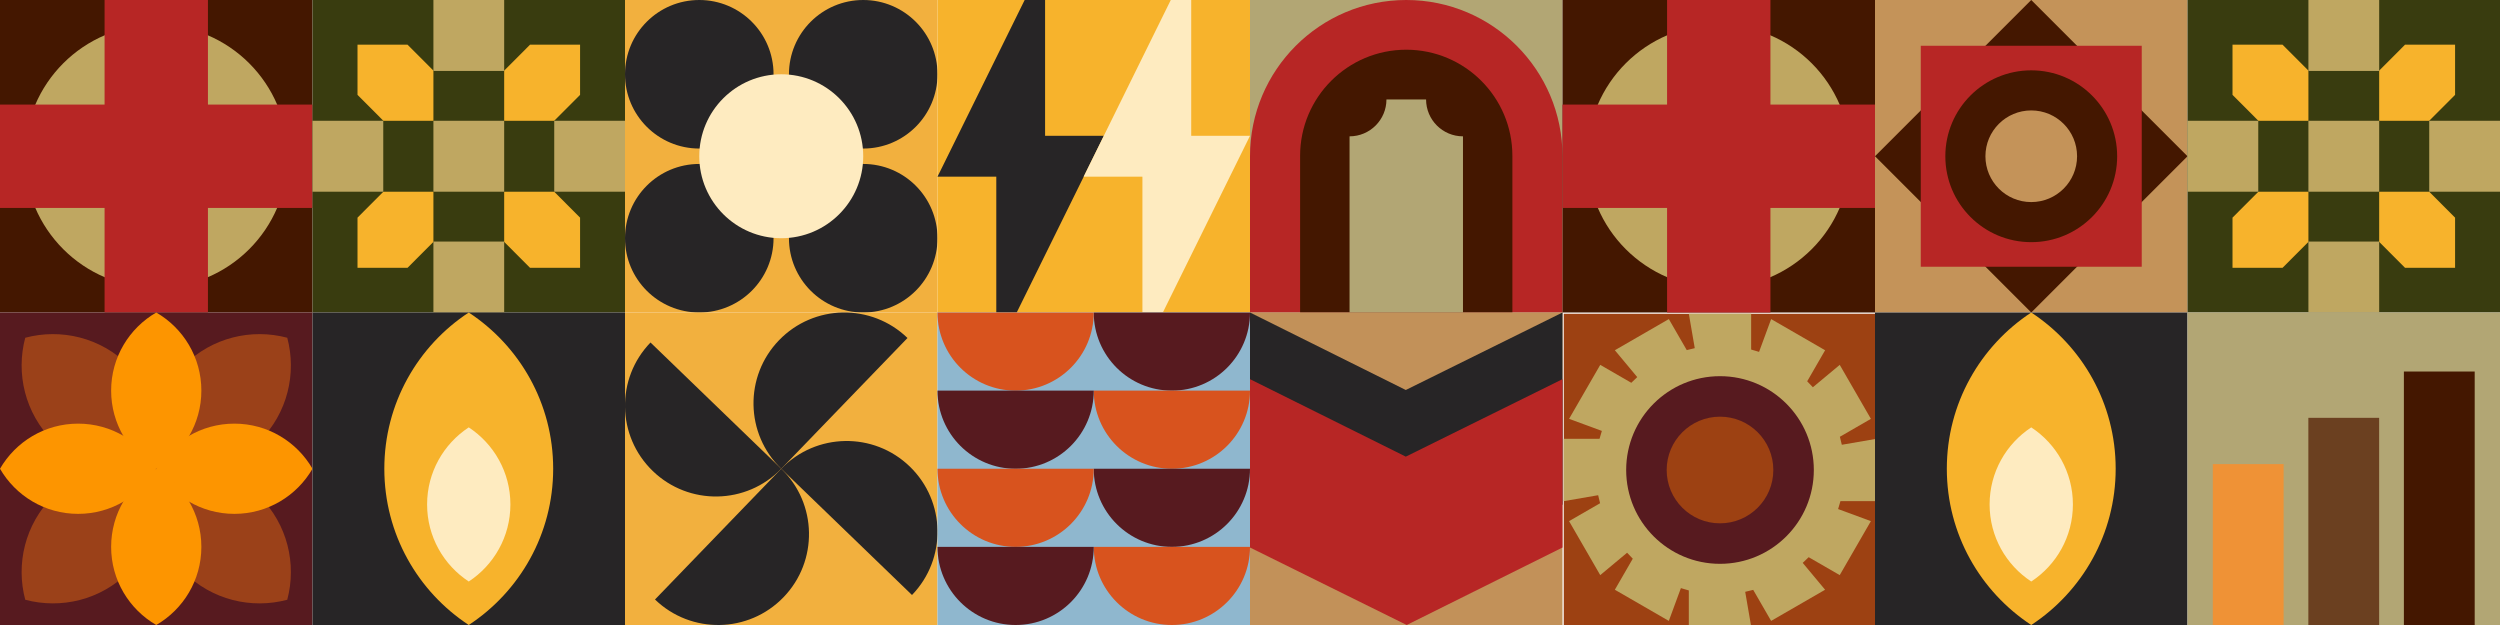 <svg width="2000" height="500" viewBox="0 0 2000 500" fill="none" xmlns="http://www.w3.org/2000/svg"><g transform="translate(0, 0)">
	<path d="M250 0H0V250H250V0Z" fill="#441700"/>
	<path d="M230.17 124.995C230.17 66.908 183.082 19.82 124.995 19.82C66.908 19.82 19.82 66.908 19.82 124.995C19.82 183.081 66.908 230.17 124.995 230.17C183.082 230.17 230.17 183.081 230.17 124.995Z" fill="#BFA761"/>
	<path d="M166.35 0H83.66V250H166.35V0Z" fill="#B72625"/>
	<path d="M250 166.35V83.66L0 83.66V166.35H250Z" fill="#B72625"/>
	</g><g transform="translate(250, 0)">
	<path d="M250 0H0V250H250V0Z" fill="#393C0F"/>
	<path d="M153.34 96.62H193.37L214.06 75.89V35.76H174.02L153.34 56.49V96.62Z" fill="#F7B32C"/>
	<path d="M36.01 214.24H76.04L96.73 193.51V153.38H56.69L36.01 174.11V214.24Z" fill="#F7B32C"/>
	<path d="M153.34 153.38V193.51L174.02 214.24H214.06V174.11L193.37 153.38H153.34Z" fill="#F7B32C"/>
	<path d="M36.01 35.76V75.89L56.69 96.62H96.73V56.49L76.04 35.76H36.01Z" fill="#F7B32C"/>
	<path d="M153.34 96.62H96.73V153.37H153.34V96.62Z" fill="#BFA761"/>
	<path d="M153.34 193.25H96.73V250H153.34V193.25Z" fill="#BFA761"/>
	<path d="M56.61 96.62H0V153.37H56.61V96.62Z" fill="#BFA761"/>
	<path d="M153.34 0H96.73V56.75H153.34V0Z" fill="#BFA761"/>
	<path d="M250 96.62H193.39V153.37H250V96.62Z" fill="#BFA761"/>
	</g><g transform="translate(500, 0)">
	<path d="M250 0H0V250H250V0Z" fill="#F2B03E"/>
	<path d="M59.42 118.84C92.237 118.84 118.84 92.237 118.84 59.42C118.84 26.603 92.237 0 59.42 0C26.603 0 0 26.603 0 59.42C0 92.237 26.603 118.84 59.42 118.84Z" fill="#272526"/>
	<path d="M190.58 118.84C223.397 118.84 250 92.237 250 59.42C250 26.603 223.397 0 190.58 0C157.763 0 131.16 26.603 131.16 59.42C131.16 92.237 157.763 118.84 190.58 118.84Z" fill="#272526"/>
	<path d="M59.42 250C92.237 250 118.84 223.397 118.84 190.58C118.84 157.763 92.237 131.16 59.42 131.16C26.603 131.16 0 157.763 0 190.58C0 223.397 26.603 250 59.42 250Z" fill="#272526"/>
	<path d="M190.58 250C223.397 250 250 223.397 250 190.58C250 157.763 223.397 131.16 190.58 131.16C157.763 131.16 131.16 157.763 131.16 190.58C131.16 223.397 157.763 250 190.58 250Z" fill="#272526"/>
	<path d="M125 190.58C161.219 190.58 190.58 161.219 190.58 125C190.58 88.781 161.219 59.42 125 59.42C88.781 59.42 59.42 88.781 59.42 125C59.42 161.219 88.781 190.58 125 190.58Z" fill="#FEEBC0"/>
	</g><g transform="translate(750, 0)">
	<path d="M250 0H0V250H250V0Z" fill="#F7B32C"/>
	<path d="M86.07 108.65V0H69.73L0 141.35H47.03V250H63.37L133.1 108.65H86.07Z" fill="#272526"/>
	<path d="M202.97 108.65V0H186.63L116.9 141.35H163.93V250H180.27L250 108.65H202.97Z" fill="#FEEBC0"/>
	</g><g transform="translate(1000, 0)">
	<path d="M250 0H0V250H250V0Z" fill="#B2A674"/>
	<path d="M125 0C193.99 0 250 56.01 250 125V250H0V125C0 56.01 56.01 0 125 0Z" fill="#B72625"/>
	<path d="M125 39.77C171.87 39.77 209.91 77.82 209.91 124.68V249.99H40.08V124.68C40.08 77.81 78.13 39.77 124.99 39.77H125Z" fill="#441700"/>
	<path d="M109.15 79.55H140.86C140.86 95.85 154.08 109.07 170.38 109.07V250.01H79.64V109.07C95.94 109.07 109.16 95.85 109.16 79.55H109.15Z" fill="#B2A674"/>
	</g><g transform="translate(1250, 0)">
	<path d="M250 0H0V250H250V0Z" fill="#441700"/>
	<path d="M230.17 124.995C230.17 66.908 183.082 19.82 124.995 19.82C66.908 19.82 19.82 66.908 19.82 124.995C19.82 183.081 66.908 230.17 124.995 230.17C183.082 230.17 230.17 183.081 230.17 124.995Z" fill="#BFA761"/>
	<path d="M166.35 0H83.66V250H166.35V0Z" fill="#B72625"/>
	<path d="M250 166.35V83.66L0 83.66V166.35H250Z" fill="#B72625"/>
	</g><g transform="translate(1500, 0)">
	<path d="M250 0H3.05176e-05V250H250V0Z" fill="#C49359"/>
	<path d="M249.999 124.997L124.997 -0.005L-0.006 124.997L124.997 249.999L249.999 124.997Z" fill="#441700"/>
	<path d="M213.39 213.39V36.61L36.61 36.61V213.39H213.39Z" fill="#B72625"/>
	<path d="M125 193.73C162.959 193.73 193.73 162.959 193.73 125C193.73 87.041 162.959 56.27 125 56.27C87.041 56.27 56.27 87.041 56.27 125C56.27 162.959 87.041 193.73 125 193.73Z" fill="#441700"/>
	<path d="M125 161.66C145.247 161.66 161.66 145.247 161.66 125C161.66 104.753 145.247 88.34 125 88.34C104.753 88.34 88.34 104.753 88.34 125C88.34 145.247 104.753 161.66 125 161.66Z" fill="#C49359"/>
	</g><g transform="translate(1750, 0)">
	<path d="M250 0H0V250H250V0Z" fill="#393C0F"/>
	<path d="M153.34 96.62H193.37L214.06 75.89V35.76H174.02L153.34 56.49V96.62Z" fill="#F7B32C"/>
	<path d="M36.01 214.24H76.04L96.73 193.51V153.38H56.69L36.01 174.11V214.24Z" fill="#F7B32C"/>
	<path d="M153.34 153.38V193.51L174.02 214.24H214.06V174.11L193.37 153.38H153.34Z" fill="#F7B32C"/>
	<path d="M36.01 35.76V75.89L56.69 96.62H96.73V56.49L76.04 35.76H36.01Z" fill="#F7B32C"/>
	<path d="M153.34 96.62H96.73V153.37H153.34V96.62Z" fill="#BFA761"/>
	<path d="M153.34 193.25H96.73V250H153.34V193.25Z" fill="#BFA761"/>
	<path d="M56.61 96.62H0V153.37H56.61V96.62Z" fill="#BFA761"/>
	<path d="M153.34 0H96.73V56.75H153.34V0Z" fill="#BFA761"/>
	<path d="M250 96.62H193.39V153.37H250V96.62Z" fill="#BFA761"/>
	</g><g transform="translate(0, 250)">
	<path d="M250 0H0V250H250V0Z" fill="#571A1F"/>
	<path d="M42.34 102.86C64.74 125.26 96.45 132.62 125 125C132.62 96.45 125.25 64.74 102.86 42.34C80.46 19.94 48.75 12.58 20.2 20.2C12.58 48.75 19.95 80.46 42.34 102.86Z" fill="#9B4119"/>
	<path d="M147.14 207.66C169.54 230.06 201.25 237.42 229.8 229.8C237.42 201.25 230.05 169.54 207.66 147.14C185.26 124.74 153.55 117.38 125 125C117.38 153.55 124.75 185.26 147.14 207.66Z" fill="#9B4119"/>
	<path d="M147.14 42.34C124.74 64.74 117.38 96.45 125 125C153.55 132.62 185.26 125.25 207.66 102.86C230.06 80.46 237.42 48.75 229.8 20.2C201.25 12.58 169.54 19.95 147.14 42.34Z" fill="#9B4119"/>
	<path d="M42.34 147.14C19.94 169.54 12.58 201.25 20.2 229.8C48.75 237.42 80.46 230.05 102.86 207.66C125.26 185.26 132.62 153.55 125 125C96.45 117.38 64.74 124.75 42.34 147.14Z" fill="#9B4119"/>
	<path d="M62.5 161.09C89.21 161.09 112.52 146.57 125 125C112.52 103.43 89.21 88.91 62.5 88.91C35.79 88.91 12.48 103.43 0 125C12.48 146.57 35.79 161.09 62.5 161.09Z" fill="#FD9500"/>
	<path d="M187.5 161.09C214.21 161.09 237.52 146.57 250 125C237.52 103.43 214.21 88.91 187.5 88.91C160.79 88.91 137.48 103.43 125 125C137.48 146.57 160.79 161.09 187.5 161.09Z" fill="#FD9500"/>
	<path d="M88.91 62.5C88.91 89.21 103.43 112.52 125 125C146.57 112.52 161.09 89.21 161.09 62.5C161.09 35.79 146.57 12.48 125 0C103.43 12.48 88.91 35.79 88.91 62.5Z" fill="#FD9500"/>
	<path d="M88.91 187.5C88.91 214.21 103.43 237.52 125 250C146.57 237.52 161.09 214.21 161.09 187.5C161.09 160.79 146.57 137.48 125 125C103.43 137.48 88.91 160.79 88.91 187.5Z" fill="#FD9500"/>
	</g><g transform="translate(250, 250)">
<path d="M250 0H0V250H250V0Z" fill="#272526"/>
<path d="M192.54 125C192.54 72.71 165.67 26.71 125 0C84.33 26.71 57.46 72.71 57.46 125C57.46 177.29 84.33 223.29 125 250C165.67 223.29 192.54 177.29 192.54 125Z" fill="#F7B32C"/>
<path d="M158.32 153.56C158.32 127.76 145.07 105.08 125 91.9C104.94 105.08 91.68 127.77 91.68 153.56C91.68 179.35 104.93 202.04 125 215.22C145.06 202.04 158.32 179.35 158.32 153.56Z" fill="#FEEBC0"/>
</g><g transform="translate(500, 250)">
<path d="M250 0H0V250H250V0Z" fill="#F2B03E"/>
<path d="M227.8 123.2C198.92 95.31 152.89 96.12 125 125L229.6 226C257.49 197.12 256.68 151.09 227.8 123.2Z" fill="#272526"/>
<path d="M126.8 227.8C154.69 198.92 153.88 152.89 125 125L24 229.6C52.88 257.49 98.91 256.68 126.8 227.8Z" fill="#272526"/>
<path d="M22.2 126.8C51.08 154.69 97.11 153.88 125 125L20.4 24C-7.49 52.88 -6.68 98.91 22.2 126.8Z" fill="#272526"/>
<path d="M123.2 22.2C95.31 51.08 96.12 97.11 125 125L226 20.4C197.12 -7.49 151.09 -6.68 123.2 22.2Z" fill="#272526"/>
</g><g transform="translate(750, 250)">
	<path d="M250 0H0V250H250V0Z" fill="#8FB7CE"/>
	<path d="M187.5 62.5C222.02 62.5 250 34.52 250 0H125C125 34.52 152.98 62.5 187.5 62.5Z" fill="#571A1F"/>
	<path d="M187.5 125C222.02 125 250 97.02 250 62.5H125C125 97.02 152.98 125 187.5 125Z" fill="#D8531E"/>
	<path d="M187.5 187.5C222.02 187.5 250 159.52 250 125H125C125 159.52 152.98 187.5 187.5 187.5Z" fill="#571A1F"/>
	<path d="M187.5 250C222.02 250 250 222.02 250 187.5H125C125 222.02 152.98 250 187.5 250Z" fill="#D8531E"/>
	<path d="M62.5 62.5C97.02 62.5 125 34.52 125 0H0C0 34.52 27.98 62.5 62.5 62.5Z" fill="#D8531E"/>
	<path d="M62.5 125C97.02 125 125 97.02 125 62.5H0C0 97.02 27.98 125 62.5 125Z" fill="#571A1F"/>
	<path d="M62.5 187.5C97.02 187.5 125 159.52 125 125H0C0 159.52 27.98 187.5 62.5 187.5Z" fill="#D8531E"/>
	<path d="M62.5 250C97.02 250 125 222.02 125 187.5H0C0 222.02 27.98 250 62.5 250Z" fill="#571A1F"/>
	</g><g transform="translate(1000, 250)">
	<path d="M250 0H0V250H250V0Z" fill="#C29159"/>
	<path d="M250 153.67L125.37 215.66L0 153.67V0L124.63 61.99L250 0V153.67Z" fill="#272526"/>
	<path d="M250 188.01L125.37 250L0 188.01V53.33L124.63 115.31L250 53.33V188.01Z" fill="#B72625"/>
	</g><g transform="translate(1250, 250)">
	<path d="M251 1H1V251H251V1Z" fill="#9D4112"/>
	<path d="M251 150.93V101.07L223.45 105.82C223 103.66 222.48 101.52 221.9 99.41L246.72 85.08L221.79 41.9L200.29 59.81C198.83 58.17 197.31 56.58 195.75 55.04L210.09 30.2L166.91 5.27L157.25 31.5C155.17 30.81 153.06 30.19 150.92 29.63V0.98H101.06L105.81 28.53C103.65 28.98 101.51 29.5 99.4 30.08L85.07 5.26L41.89 30.19L59.8 51.69C58.16 53.15 56.57 54.67 55.03 56.23L30.19 41.89L5.26 85.07L31.49 94.73C30.8 96.81 30.18 98.92 29.62 101.06H0.97V150.92L28.52 146.17C28.97 148.33 29.49 150.47 30.07 152.58L5.25 166.91L30.18 210.09L51.68 192.18C53.14 193.82 54.66 195.41 56.22 196.95L41.88 221.79L85.06 246.72L94.72 220.49C96.8 221.18 98.91 221.8 101.05 222.35V251H150.91L146.16 223.45C148.32 223 150.46 222.48 152.57 221.9L166.9 246.72L210.08 221.79L192.17 200.29C193.81 198.83 195.4 197.31 196.94 195.75L221.78 210.09L246.71 166.91L220.48 157.25C221.17 155.17 221.79 153.06 222.35 150.92H251V150.93Z" fill="#BFA761"/>
	<path d="M126 201.06C167.454 201.06 201.06 167.454 201.06 126C201.06 84.546 167.454 50.94 126 50.94C84.546 50.94 50.94 84.546 50.94 126C50.94 167.454 84.546 201.06 126 201.06Z" fill="#571A1F"/>
	<path d="M126 168.66C149.56 168.66 168.66 149.56 168.66 126C168.66 102.44 149.56 83.34 126 83.34C102.44 83.34 83.34 102.44 83.34 126C83.34 149.56 102.44 168.66 126 168.66Z" fill="#9D4112"/>
	</g><g transform="translate(1500, 250)">
	<path d="M250 0H0V250H250V0Z" fill="#272526"/>
	<path d="M192.54 125C192.54 72.71 165.67 26.71 125 0C84.33 26.71 57.46 72.71 57.46 125C57.46 177.29 84.33 223.29 125 250C165.67 223.29 192.54 177.29 192.54 125Z" fill="#F7B32C"/>
	<path d="M158.32 153.56C158.32 127.76 145.07 105.08 125 91.9C104.94 105.08 91.68 127.77 91.68 153.56C91.68 179.35 104.93 202.04 125 215.22C145.06 202.04 158.32 179.35 158.32 153.56Z" fill="#FEEBC0"/>
	</g><g transform="translate(1750, 250)">
	<path d="M250 0H0V250H250V0Z" fill="#B2A674"/>
	<path d="M76.89 121.29H20.25V250H76.89V121.29Z" fill="#EF9236"/>
	<path d="M153.32 84.26H96.68V250H153.32V84.26Z" fill="#6B4020"/>
	<path d="M229.75 47.22H173.11V250H229.75V47.22Z" fill="#441700"/>
	</g></svg>